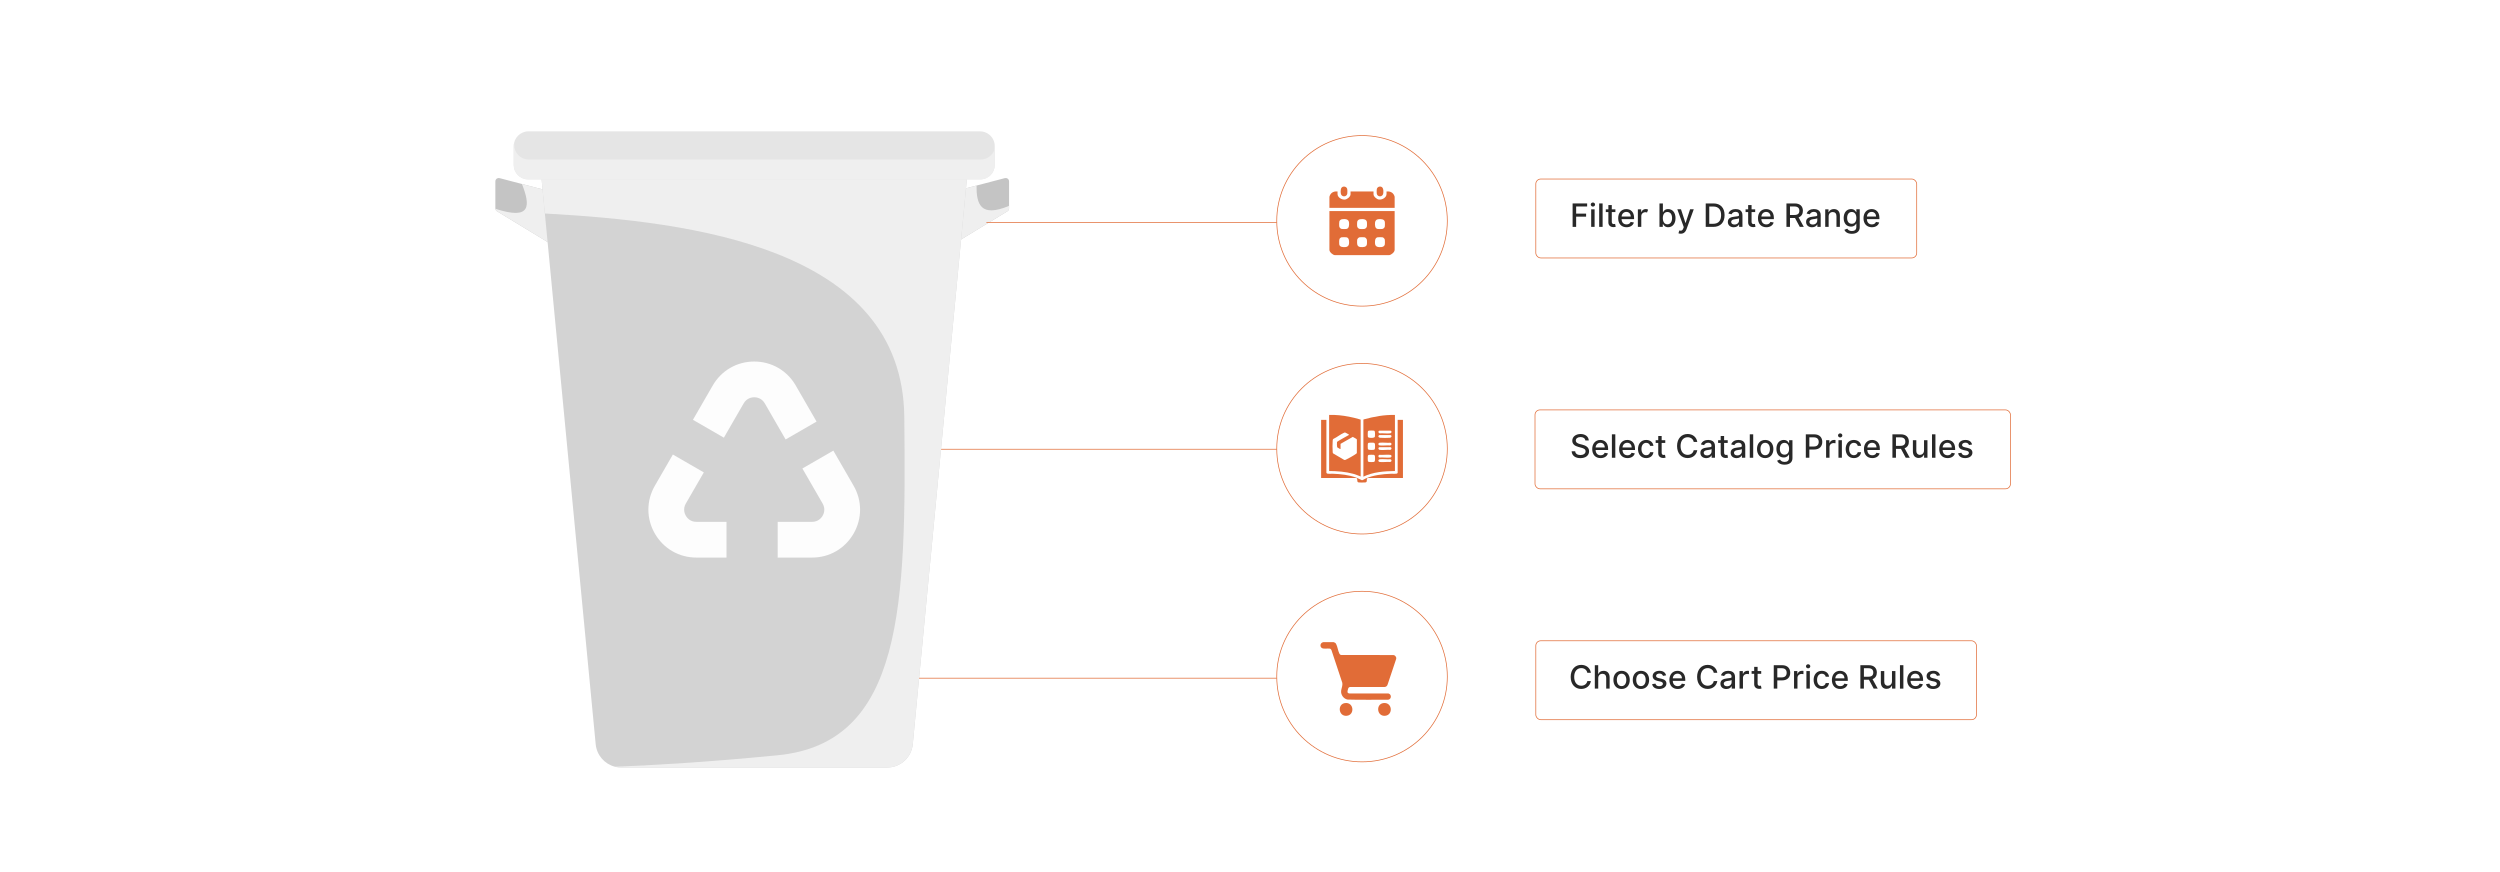 <?xml version="1.0" encoding="UTF-8"?>
<svg xmlns="http://www.w3.org/2000/svg" viewBox="0 0 860 300">
  <g isolation="isolate">
    <g id="Layer_1" data-name="Layer 1">
      <rect y="0" width="860" height="300" fill="#fff"/>
      <g>
        <g>
          <rect x="528.317" y="61.585" width="131.031" height="27.148" rx="1.703" ry="1.703" fill="#fff" stroke="#e16c37" stroke-miterlimit="10" stroke-width=".25"/>
          <g>
            <path d="M540.976,69.984h5v1.047h-3.783v2.457h3.425v1.043h-3.425v3.516h-1.217v-8.062Z" fill="#282828"/>
            <path d="M547.215,70.367c0-.387.335-.705.744-.705.405,0,.744.318.744.705,0,.385-.339.701-.744.701-.409,0-.744-.316-.744-.701ZM547.364,71.999h1.178v6.047h-1.178v-6.047Z" fill="#282828"/>
            <path d="M551.297,78.046h-1.178v-8.062h1.178v8.062Z" fill="#282828"/>
            <path d="M555.697,72.945h-1.24v3.326c0,.682.343.807.725.807.189,0,.334-.035.413-.051l.213.973c-.139.051-.391.123-.764.127-.93.019-1.769-.512-1.764-1.611v-3.57h-.887v-.945h.887v-1.449h1.177v1.449h1.24v.945Z" fill="#282828"/>
            <path d="M556.653,75.062c0-1.857,1.11-3.141,2.795-3.141,1.37,0,2.678.854,2.678,3.039v.418h-4.3c.032,1.164.709,1.818,1.717,1.818.669,0,1.181-.291,1.394-.863l1.114.201c-.268.984-1.201,1.635-2.519,1.635-1.783,0-2.878-1.228-2.878-3.107ZM560.972,74.496c-.004-.926-.602-1.602-1.516-1.602-.956,0-1.578.744-1.626,1.602h3.142Z" fill="#282828"/>
            <path d="M563.424,71.999h1.138v.961h.064c.221-.65.818-1.051,1.535-1.051.331,0,.591.086.791.221l-.378.984c-.142-.072-.318-.119-.547-.119-.815,0-1.425.57-1.425,1.359v3.691h-1.178v-6.047Z" fill="#282828"/>
            <path d="M570.859,69.984h1.177v2.996h.071c.209-.373.614-1.059,1.736-1.059,1.46,0,2.539,1.154,2.539,3.113,0,1.957-1.063,3.131-2.527,3.131-1.103,0-1.535-.674-1.748-1.059h-.099v.94h-1.149v-8.062ZM573.592,77.162c1.051,0,1.602-.926,1.602-2.139,0-1.201-.535-2.102-1.602-2.102-1.027,0-1.579.838-1.579,2.102,0,1.272.567,2.139,1.579,2.139Z" fill="#282828"/>
            <path d="M577.391,80.259l.283-.977c.649.174,1.07.107,1.366-.682l.173-.475-2.212-6.127h1.26l1.531,4.693h.062l1.531-4.693h1.264l-2.519,6.93c-.342.94-.976,1.469-1.952,1.469-.366,0-.661-.08-.787-.139Z" fill="#282828"/>
            <path d="M586.769,78.046v-8.062h2.692c2.374,0,3.796,1.512,3.796,4.019,0,2.519-1.422,4.043-3.878,4.043h-2.61ZM589.312,76.984c1.839,0,2.748-1.07,2.748-2.981,0-1.9-.909-2.957-2.673-2.957h-1.401v5.938h1.326Z" fill="#282828"/>
            <path d="M594.377,76.337c0-1.373,1.173-1.672,2.318-1.807,1.087-.125,1.528-.117,1.528-.547v-.027c0-.685-.391-1.082-1.15-1.082-.791,0-1.231.412-1.405.842l-1.106-.252c.395-1.102,1.402-1.543,2.496-1.543.961,0,2.347.35,2.347,2.109v4.016h-1.149v-.826h-.048c-.224.453-.787.961-1.787.961-1.149,0-2.043-.654-2.043-1.844ZM598.227,75.867v-.781c-.17.17-1.075.273-1.457.324-.681.09-1.24.315-1.24.945,0,.582.48.881,1.145.881.981,0,1.552-.654,1.552-1.369Z" fill="#282828"/>
            <path d="M603.782,72.945h-1.24v3.326c0,.682.343.807.725.807.189,0,.334-.035.413-.051l.213.973c-.139.051-.391.123-.765.127-.929.019-1.768-.512-1.764-1.611v-3.57h-.886v-.945h.886v-1.449h1.178v1.449h1.24v.945Z" fill="#282828"/>
            <path d="M604.738,75.062c0-1.857,1.11-3.141,2.795-3.141,1.37,0,2.678.854,2.678,3.039v.418h-4.3c.032,1.164.709,1.818,1.717,1.818.669,0,1.181-.291,1.394-.863l1.114.201c-.268.984-1.201,1.635-2.519,1.635-1.783,0-2.878-1.228-2.878-3.107ZM609.057,74.496c-.004-.926-.602-1.602-1.516-1.602-.956,0-1.578.744-1.626,1.602h3.142Z" fill="#282828"/>
            <path d="M614.535,69.984h2.874c1.87,0,2.791,1.043,2.791,2.527,0,1.084-.492,1.906-1.48,2.272l1.787,3.264h-1.386l-1.638-3.051h-1.731v3.051h-1.217v-8.062ZM617.295,73.949c1.185,0,1.681-.527,1.681-1.438,0-.912-.496-1.484-1.696-1.484h-1.527v2.922h1.543Z" fill="#282828"/>
            <path d="M621.294,76.337c0-1.373,1.173-1.672,2.318-1.807,1.087-.125,1.528-.117,1.528-.547v-.027c0-.685-.391-1.082-1.15-1.082-.791,0-1.231.412-1.405.842l-1.105-.252c.394-1.102,1.401-1.543,2.495-1.543.961,0,2.347.35,2.347,2.109v4.016h-1.149v-.826h-.048c-.224.453-.787.961-1.787.961-1.149,0-2.043-.654-2.043-1.844ZM625.144,75.867v-.781c-.17.17-1.075.273-1.457.324-.681.09-1.24.315-1.24.945,0,.582.48.881,1.145.881.981,0,1.552-.654,1.552-1.369Z" fill="#282828"/>
            <path d="M629.054,78.046h-1.178v-6.047h1.13v.984h.075c.279-.641.874-1.062,1.783-1.062,1.236,0,2.059.783,2.059,2.279v3.846h-1.177v-3.703c0-.879-.484-1.402-1.283-1.402-.819,0-1.409.551-1.409,1.516v3.59Z" fill="#282828"/>
            <path d="M634.45,79.07l1.012-.416c.209.334.591.826,1.57.826.894,0,1.544-.414,1.544-1.346v-1.19h-.075c-.213.385-.642,1.012-1.752,1.012-1.429,0-2.527-1.027-2.527-2.957,0-1.924,1.075-3.078,2.535-3.078,1.126,0,1.544.685,1.752,1.059h.087v-.981h1.153v6.182c0,1.543-1.188,2.248-2.728,2.248-1.444,0-2.251-.631-2.57-1.359ZM638.588,74.984c0-1.225-.552-2.062-1.579-2.062-1.062,0-1.598.9-1.598,2.062,0,1.19.547,1.996,1.598,1.996,1.016,0,1.579-.748,1.579-1.996Z" fill="#282828"/>
            <path d="M641.043,75.062c0-1.857,1.11-3.141,2.795-3.141,1.37,0,2.678.854,2.678,3.039v.418h-4.3c.032,1.164.709,1.818,1.717,1.818.669,0,1.181-.291,1.394-.863l1.114.201c-.268.984-1.201,1.635-2.519,1.635-1.783,0-2.878-1.228-2.878-3.107ZM645.361,74.496c-.004-.926-.602-1.602-1.516-1.602-.956,0-1.578.744-1.626,1.602h3.142Z" fill="#282828"/>
          </g>
        </g>
        <g>
          <rect x="528.317" y="220.426" width="151.582" height="27.148" rx="1.703" ry="1.703" fill="#fff" stroke="#e16c37" stroke-miterlimit="10" stroke-width=".25"/>
          <g>
            <path d="M546.041,231.449c-.2-1.043-1.062-1.623-2.09-1.623-1.39,0-2.429,1.074-2.429,3.031,0,1.973,1.043,3.031,2.425,3.031,1.02,0,1.886-.566,2.094-1.598l1.228.004c-.264,1.594-1.559,2.705-3.33,2.705-2.095,0-3.626-1.565-3.626-4.143s1.539-4.141,3.626-4.141c1.704,0,3.055,1.008,3.33,2.732h-1.228Z" fill="#282828"/>
            <path d="M549.794,236.888h-1.178v-8.062h1.162v3h.074c.283-.652.851-1.062,1.791-1.062,1.244,0,2.071.771,2.071,2.279v3.846h-1.178v-3.703c0-.887-.483-1.402-1.295-1.402-.839,0-1.448.551-1.448,1.516v3.59Z" fill="#282828"/>
            <path d="M555.006,233.892c0-1.881,1.114-3.129,2.819-3.129,1.704,0,2.818,1.248,2.818,3.129,0,1.871-1.114,3.119-2.818,3.119-1.705,0-2.819-1.248-2.819-3.119ZM559.454,233.888c0-1.156-.519-2.141-1.625-2.141-1.114,0-1.634.984-1.634,2.141,0,1.162.519,2.135,1.634,2.135,1.105,0,1.625-.973,1.625-2.135Z" fill="#282828"/>
            <path d="M561.67,233.892c0-1.881,1.114-3.129,2.819-3.129,1.704,0,2.818,1.248,2.818,3.129,0,1.871-1.114,3.119-2.818,3.119-1.705,0-2.819-1.248-2.819-3.119ZM566.118,233.888c0-1.156-.519-2.141-1.625-2.141-1.114,0-1.634.984-1.634,2.141,0,1.162.519,2.135,1.634,2.135,1.105,0,1.625-.973,1.625-2.135Z" fill="#282828"/>
            <path d="M572.07,232.507c-.138-.406-.477-.81-1.209-.81-.669,0-1.173.33-1.169.795-.004.408.283.633.948.791l.961.221c1.11.256,1.653.783,1.653,1.637,0,1.096-1.012,1.871-2.472,1.871-1.358,0-2.248-.604-2.445-1.674l1.138-.174c.142.596.595.898,1.299.898.772,0,1.272-.365,1.272-.834,0-.379-.273-.639-.855-.768l-1.023-.225c-1.134-.252-1.653-.824-1.653-1.682,0-1.07.968-1.791,2.334-1.791,1.307,0,2.043.613,2.287,1.555l-1.066.19Z" fill="#282828"/>
            <path d="M574.264,233.904c0-1.857,1.11-3.141,2.795-3.141,1.37,0,2.678.854,2.678,3.039v.418h-4.3c.032,1.164.709,1.818,1.717,1.818.669,0,1.181-.291,1.394-.863l1.114.201c-.268.984-1.201,1.635-2.519,1.635-1.783,0-2.878-1.228-2.878-3.107ZM578.582,233.337c-.004-.926-.602-1.602-1.516-1.602-.956,0-1.578.744-1.626,1.602h3.142Z" fill="#282828"/>
            <path d="M589.528,231.449c-.2-1.043-1.062-1.623-2.09-1.623-1.39,0-2.429,1.074-2.429,3.031,0,1.973,1.043,3.031,2.425,3.031,1.02,0,1.886-.566,2.094-1.598l1.228.004c-.264,1.594-1.559,2.705-3.33,2.705-2.095,0-3.626-1.565-3.626-4.143s1.539-4.141,3.626-4.141c1.704,0,3.055,1.008,3.33,2.732h-1.228Z" fill="#282828"/>
            <path d="M591.821,235.179c0-1.373,1.173-1.672,2.318-1.807,1.087-.125,1.528-.117,1.528-.547v-.027c0-.685-.391-1.082-1.15-1.082-.791,0-1.231.412-1.405.842l-1.105-.252c.394-1.102,1.401-1.543,2.495-1.543.961,0,2.347.35,2.347,2.109v4.016h-1.149v-.826h-.048c-.224.453-.787.961-1.787.961-1.149,0-2.043-.654-2.043-1.844ZM595.672,234.708v-.781c-.17.17-1.075.273-1.457.324-.681.09-1.24.315-1.24.945,0,.582.48.881,1.145.881.981,0,1.552-.654,1.552-1.369Z" fill="#282828"/>
            <path d="M598.403,230.841h1.138v.961h.064c.221-.65.826-1.051,1.535-1.051.149,0,.382.012.5.027v1.125c-.095-.027-.37-.07-.614-.07-.835,0-1.444.57-1.444,1.363v3.691h-1.178v-6.047Z" fill="#282828"/>
            <path d="M605.856,231.786h-1.24v3.326c0,.682.343.807.725.807.189,0,.334-.035.413-.051l.213.973c-.139.051-.391.123-.764.127-.93.019-1.769-.512-1.764-1.611v-3.57h-.887v-.945h.887v-1.449h1.177v1.449h1.24v.945Z" fill="#282828"/>
            <path d="M610.172,228.826h2.874c1.874,0,2.791,1.127,2.791,2.611,0,1.488-.925,2.617-2.795,2.617h-1.653v2.834h-1.217v-8.062ZM612.932,233.023c1.188,0,1.681-.674,1.681-1.586,0-.914-.492-1.568-1.696-1.568h-1.527v3.154h1.543Z" fill="#282828"/>
            <path d="M617.15,230.841h1.138v.961h.064c.221-.65.826-1.051,1.535-1.051.149,0,.382.012.5.027v1.125c-.095-.027-.37-.07-.614-.07-.835,0-1.444.57-1.444,1.363v3.691h-1.178v-6.047Z" fill="#282828"/>
            <path d="M621.253,229.208c0-.387.335-.705.744-.705.405,0,.744.318.744.705,0,.385-.339.701-.744.701-.409,0-.744-.316-.744-.701ZM621.402,230.841h1.178v6.047h-1.178v-6.047Z" fill="#282828"/>
            <path d="M623.886,233.892c0-1.846,1.103-3.129,2.807-3.129,1.374,0,2.37.81,2.496,2.031h-1.145c-.126-.566-.583-1.039-1.33-1.039-.984,0-1.638.815-1.638,2.109,0,1.318.642,2.15,1.638,2.15.673,0,1.181-.387,1.33-1.039h1.145c-.13,1.176-1.055,2.035-2.484,2.035-1.755,0-2.818-1.295-2.818-3.119Z" fill="#282828"/>
            <path d="M630.169,233.904c0-1.857,1.11-3.141,2.795-3.141,1.37,0,2.678.854,2.678,3.039v.418h-4.3c.032,1.164.709,1.818,1.717,1.818.669,0,1.181-.291,1.394-.863l1.114.201c-.268.984-1.201,1.635-2.519,1.635-1.783,0-2.878-1.228-2.878-3.107ZM634.487,233.337c-.004-.926-.602-1.602-1.516-1.602-.956,0-1.578.744-1.626,1.602h3.142Z" fill="#282828"/>
            <path d="M639.966,228.826h2.874c1.87,0,2.791,1.043,2.791,2.527,0,1.084-.492,1.906-1.48,2.272l1.787,3.264h-1.386l-1.638-3.051h-1.731v3.051h-1.217v-8.062ZM642.726,232.79c1.185,0,1.681-.527,1.681-1.438,0-.912-.496-1.484-1.696-1.484h-1.527v2.922h1.543Z" fill="#282828"/>
            <path d="M650.838,230.841h1.181v6.047h-1.157v-1.047h-.064c-.279.646-.897,1.127-1.807,1.127-1.161,0-1.984-.781-1.984-2.279v-3.848h1.178v3.705c0,.822.504,1.35,1.231,1.35.662,0,1.426-.488,1.422-1.516v-3.539Z" fill="#282828"/>
            <path d="M654.763,236.888h-1.178v-8.062h1.178v8.062Z" fill="#282828"/>
            <path d="M656.067,233.904c0-1.857,1.11-3.141,2.795-3.141,1.37,0,2.678.854,2.678,3.039v.418h-4.3c.032,1.164.709,1.818,1.717,1.818.669,0,1.181-.291,1.394-.863l1.114.201c-.268.984-1.201,1.635-2.519,1.635-1.783,0-2.878-1.228-2.878-3.107ZM660.386,233.337c-.004-.926-.602-1.602-1.516-1.602-.956,0-1.578.744-1.626,1.602h3.142Z" fill="#282828"/>
            <path d="M666.304,232.507c-.138-.406-.477-.81-1.209-.81-.669,0-1.173.33-1.169.795-.004.408.283.633.948.791l.961.221c1.11.256,1.653.783,1.653,1.637,0,1.096-1.012,1.871-2.472,1.871-1.358,0-2.248-.604-2.445-1.674l1.138-.174c.142.596.595.898,1.3.898.771,0,1.272-.365,1.272-.834,0-.379-.273-.639-.855-.768l-1.023-.225c-1.134-.252-1.653-.824-1.653-1.682,0-1.07.968-1.791,2.334-1.791,1.307,0,2.043.613,2.287,1.555l-1.066.19Z" fill="#282828"/>
          </g>
        </g>
        <g>
          <rect x="528.041" y="141.005" width="163.556" height="27.148" rx="1.703" ry="1.703" fill="#fff" stroke="#e16c37" stroke-miterlimit="10" stroke-width=".25"/>
          <g>
            <path d="M543.694,150.345c-.992,0-1.618.508-1.618,1.193-.004.771.834,1.066,1.464,1.228l.788.205c1.023.252,2.318.815,2.318,2.268,0,1.365-1.091,2.361-2.984,2.361-1.807,0-2.937-.9-3.015-2.361h1.22c.071.877.851,1.295,1.787,1.295,1.036,0,1.788-.519,1.788-1.307,0-.717-.666-1-1.528-1.228l-.952-.26c-1.295-.35-2.099-1.008-2.099-2.131,0-1.389,1.24-2.314,2.858-2.314,1.638,0,2.779.938,2.814,2.228h-1.173c-.087-.744-.744-1.178-1.669-1.178Z" fill="#282828"/>
            <path d="M547.72,154.484c0-1.857,1.11-3.143,2.795-3.143,1.37,0,2.678.856,2.678,3.039v.418h-4.3c.032,1.166.709,1.818,1.717,1.818.669,0,1.181-.291,1.394-.861l1.114.201c-.268.984-1.201,1.633-2.519,1.633-1.783,0-2.878-1.228-2.878-3.106ZM552.038,153.917c-.004-.926-.602-1.603-1.516-1.603-.956,0-1.578.744-1.626,1.603h3.142Z" fill="#282828"/>
            <path d="M555.668,157.468h-1.178v-8.062h1.178v8.062Z" fill="#282828"/>
            <path d="M556.974,154.484c0-1.857,1.11-3.143,2.795-3.143,1.37,0,2.678.856,2.678,3.039v.418h-4.3c.032,1.166.709,1.818,1.717,1.818.669,0,1.181-.291,1.394-.861l1.114.201c-.268.984-1.201,1.633-2.519,1.633-1.783,0-2.878-1.228-2.878-3.106ZM561.292,153.917c-.004-.926-.602-1.603-1.516-1.603-.956,0-1.578.744-1.626,1.603h3.142Z" fill="#282828"/>
            <path d="M563.473,154.472c0-1.846,1.103-3.131,2.807-3.131,1.374,0,2.37.812,2.496,2.031h-1.145c-.126-.566-.582-1.039-1.33-1.039-.984,0-1.638.816-1.638,2.111,0,1.318.642,2.148,1.638,2.148.673,0,1.181-.385,1.33-1.039h1.145c-.13,1.178-1.055,2.035-2.483,2.035-1.756,0-2.819-1.295-2.819-3.117Z" fill="#282828"/>
            <path d="M572.852,152.365h-1.24v3.328c0,.68.343.807.725.807.189,0,.334-.035.413-.051l.213.973c-.139.051-.391.121-.764.125-.93.019-1.769-.512-1.764-1.609v-3.572h-.887v-.943h.887v-1.449h1.177v1.449h1.24v.943Z" fill="#282828"/>
            <path d="M582.636,152.027c-.2-1.043-1.062-1.621-2.09-1.621-1.39,0-2.429,1.074-2.429,3.031,0,1.973,1.043,3.031,2.425,3.031,1.02,0,1.886-.566,2.094-1.6l1.228.004c-.264,1.596-1.559,2.705-3.33,2.705-2.095,0-3.626-1.562-3.626-4.141s1.539-4.143,3.626-4.143c1.704,0,3.055,1.008,3.33,2.732h-1.228Z" fill="#282828"/>
            <path d="M584.928,155.759c0-1.373,1.173-1.674,2.318-1.807,1.087-.127,1.528-.119,1.528-.547v-.027c0-.685-.391-1.084-1.15-1.084-.791,0-1.231.414-1.405.844l-1.106-.252c.395-1.103,1.402-1.545,2.496-1.545.961,0,2.347.352,2.347,2.111v4.016h-1.149v-.828h-.048c-.224.453-.787.961-1.787.961-1.149,0-2.043-.652-2.043-1.842ZM588.778,155.286v-.779c-.17.17-1.075.272-1.457.322-.681.092-1.24.316-1.24.945,0,.582.48.883,1.145.883.981,0,1.552-.654,1.552-1.371Z" fill="#282828"/>
            <path d="M594.334,152.365h-1.24v3.328c0,.68.343.807.725.807.189,0,.334-.035.413-.051l.213.973c-.139.051-.391.121-.764.125-.93.019-1.769-.512-1.764-1.609v-3.572h-.887v-.943h.887v-1.449h1.177v1.449h1.24v.943Z" fill="#282828"/>
            <path d="M595.341,155.759c0-1.373,1.173-1.674,2.318-1.807,1.087-.127,1.528-.119,1.528-.547v-.027c0-.685-.391-1.084-1.15-1.084-.791,0-1.231.414-1.405.844l-1.105-.252c.394-1.103,1.401-1.545,2.495-1.545.961,0,2.347.352,2.347,2.111v4.016h-1.149v-.828h-.048c-.224.453-.787.961-1.787.961-1.149,0-2.043-.652-2.043-1.842ZM599.191,155.286v-.779c-.17.17-1.075.272-1.457.322-.681.092-1.24.316-1.24.945,0,.582.48.883,1.145.883.981,0,1.552-.654,1.552-1.371Z" fill="#282828"/>
            <path d="M603.102,157.468h-1.178v-8.062h1.178v8.062Z" fill="#282828"/>
            <path d="M604.406,154.472c0-1.883,1.114-3.131,2.819-3.131,1.704,0,2.818,1.248,2.818,3.131,0,1.869-1.114,3.117-2.818,3.117-1.705,0-2.819-1.248-2.819-3.117ZM608.855,154.468c0-1.158-.519-2.143-1.625-2.143-1.114,0-1.634.984-1.634,2.143,0,1.16.519,2.133,1.634,2.133,1.105,0,1.625-.973,1.625-2.133Z" fill="#282828"/>
            <path d="M611.308,158.492l1.012-.418c.209.334.591.826,1.57.826.894,0,1.544-.412,1.544-1.346v-1.19h-.075c-.213.387-.642,1.012-1.752,1.012-1.429,0-2.527-1.027-2.527-2.955,0-1.926,1.075-3.08,2.535-3.08,1.126,0,1.544.685,1.752,1.06h.087v-.981h1.153v6.18c0,1.543-1.188,2.248-2.728,2.248-1.444,0-2.251-.629-2.57-1.357ZM615.445,154.406c0-1.225-.552-2.064-1.579-2.064-1.062,0-1.598.902-1.598,2.064,0,1.188.547,1.996,1.598,1.996,1.016,0,1.579-.748,1.579-1.996Z" fill="#282828"/>
            <path d="M621.198,149.406h2.874c1.874,0,2.791,1.125,2.791,2.609,0,1.488-.925,2.617-2.795,2.617h-1.653v2.836h-1.217v-8.062ZM623.958,153.601c1.188,0,1.681-.672,1.681-1.586s-.492-1.566-1.696-1.566h-1.527v3.152h1.543Z" fill="#282828"/>
            <path d="M628.177,151.421h1.138v.961h.064c.221-.65.826-1.053,1.535-1.053.149,0,.382.012.5.027v1.127c-.095-.027-.37-.07-.614-.07-.835,0-1.444.57-1.444,1.361v3.693h-1.178v-6.047Z" fill="#282828"/>
            <path d="M632.278,149.786c0-.385.335-.705.744-.705.405,0,.744.32.744.705,0,.387-.339.701-.744.701-.409,0-.744-.315-.744-.701ZM632.428,151.421h1.178v6.047h-1.178v-6.047Z" fill="#282828"/>
            <path d="M634.911,154.472c0-1.846,1.103-3.131,2.807-3.131,1.374,0,2.37.812,2.496,2.031h-1.145c-.126-.566-.583-1.039-1.33-1.039-.984,0-1.638.816-1.638,2.111,0,1.318.642,2.148,1.638,2.148.673,0,1.181-.385,1.33-1.039h1.145c-.13,1.178-1.055,2.035-2.484,2.035-1.755,0-2.818-1.295-2.818-3.117Z" fill="#282828"/>
            <path d="M641.194,154.484c0-1.857,1.11-3.143,2.795-3.143,1.37,0,2.678.856,2.678,3.039v.418h-4.3c.032,1.166.709,1.818,1.717,1.818.669,0,1.181-.291,1.394-.861l1.114.201c-.268.984-1.201,1.633-2.519,1.633-1.783,0-2.878-1.228-2.878-3.106ZM645.513,153.917c-.004-.926-.602-1.603-1.516-1.603-.956,0-1.578.744-1.626,1.603h3.142Z" fill="#282828"/>
            <path d="M650.991,149.406h2.874c1.87,0,2.791,1.043,2.791,2.527,0,1.082-.492,1.904-1.48,2.272l1.787,3.264h-1.386l-1.638-3.051h-1.731v3.051h-1.217v-8.062ZM653.751,153.369c1.185,0,1.681-.527,1.681-1.435,0-.914-.496-1.484-1.696-1.484h-1.527v2.92h1.543Z" fill="#282828"/>
            <path d="M661.863,151.421h1.181v6.047h-1.157v-1.047h-.064c-.279.644-.897,1.125-1.807,1.125-1.161,0-1.984-.779-1.984-2.279v-3.846h1.178v3.703c0,.824.504,1.352,1.231,1.352.662,0,1.426-.488,1.422-1.516v-3.539Z" fill="#282828"/>
            <path d="M665.788,157.468h-1.178v-8.062h1.178v8.062Z" fill="#282828"/>
            <path d="M667.094,154.484c0-1.857,1.11-3.143,2.795-3.143,1.37,0,2.678.856,2.678,3.039v.418h-4.3c.032,1.166.709,1.818,1.717,1.818.669,0,1.181-.291,1.394-.861l1.114.201c-.268.984-1.201,1.633-2.519,1.633-1.783,0-2.878-1.228-2.878-3.106ZM671.412,153.917c-.004-.926-.602-1.603-1.516-1.603-.956,0-1.578.744-1.626,1.603h3.142Z" fill="#282828"/>
            <path d="M677.329,153.085c-.138-.404-.477-.81-1.209-.81-.669,0-1.173.33-1.169.795-.004.41.283.635.948.791l.961.221c1.11.256,1.653.783,1.653,1.639,0,1.094-1.012,1.869-2.472,1.869-1.358,0-2.248-.602-2.445-1.672l1.138-.174c.142.594.595.896,1.3.896.771,0,1.272-.365,1.272-.834,0-.377-.273-.637-.855-.768l-1.023-.225c-1.134-.252-1.653-.822-1.653-1.68,0-1.072.968-1.793,2.334-1.793,1.307,0,2.043.615,2.287,1.557l-1.066.188Z" fill="#282828"/>
          </g>
        </g>
        <g>
          <g>
            <path d="M347.119,62.384v9.303c0,.401-.207.773-.552.983l-21.271,12.935v-18.993l10.636-2.786,9.748-2.554c.317-.085.631-.027.882.126.331.2.557.56.557.986Z" fill="#c4c4c4"/>
            <path d="M347.119,70.805v.882c0,.401-.207.773-.552.983l-21.271,12.935v-18.993l10.636-2.786c-.06,6.293,1.306,11.157,11.187,6.979Z" fill="#efefef" mix-blend-mode="multiply"/>
          </g>
          <g>
            <path d="M192.226,66.612v18.993l-21.271-12.935c-.303-.189-.505-.503-.543-.852-.005-.044-.008-.087-.008-.131v-9.303c0-.432.232-.795.568-.991.251-.15.56-.205.874-.12l7.702,2.018,12.678,3.321Z" fill="#c4c4c4"/>
            <path d="M192.226,66.612v18.993l-21.271-12.935c-.303-.189-.505-.503-.543-.852,12.211,3.985,12.141-.885,9.136-8.527l12.678,3.321Z" fill="#efefef" mix-blend-mode="multiply"/>
          </g>
          <g>
            <path d="M332.752,60.134l-18.758,195.881c-.437,4.545-4.253,8.014-8.819,8.014h-91.438c-.754,0-1.488-.096-2.191-.276-3.545-.901-6.263-3.944-6.629-7.738l-17.483-182.569-1.276-13.312h146.593Z" fill="#d3d3d3"/>
            <path d="M332.752,60.134l-18.758,195.881c-.437,4.545-4.253,8.014-8.819,8.014h-91.438c-.754,0-1.488-.096-2.191-.276,11.155-.407,30.197-1.423,55.972-3.941,43.146-4.22,44.258-51.471,43.561-116.415-.623-58.244-72.988-67.181-123.645-69.951l-1.276-13.312h146.593Z" fill="#efefef" mix-blend-mode="multiply"/>
          </g>
          <g>
            <path d="M337.237,61.705h-155.562c-2.736,0-4.954-2.218-4.954-4.954v-6.474c0-2.818,2.284-5.102,5.102-5.102h155.267c1.193,0,2.29.409,3.159,1.095,1.183.934,1.943,2.382,1.943,4.006v6.474c0,2.736-2.218,4.954-4.954,4.954Z" fill="#e5e5e5"/>
            <path d="M337.413,54.861h-155.562c-2.736,0-4.954-2.218-4.954-4.954v-.943c-.112.419-.177.858-.177,1.312v6.474c0,2.736,2.218,4.954,4.954,4.954h155.562c2.736,0,4.954-2.218,4.954-4.954v-5.55c-.57,2.108-2.49,3.66-4.778,3.66Z" fill="#efefef" mix-blend-mode="multiply"/>
          </g>
          <g>
            <path d="M270.253,151.169l-7.168-12.415c-1.092-1.891-2.902-2.095-3.629-2.095s-2.537.204-3.629,2.095l-6.815,11.803-10.644-6.145,6.815-11.803c2.979-5.16,8.315-8.241,14.273-8.241s11.294,3.081,14.273,8.241l7.168,12.416-10.644,6.145Z" fill="#fdfdfd"/>
            <path d="M279.36,191.805h-11.841v-12.291h11.841c2.184,0,3.265-1.465,3.629-2.095.364-.63,1.092-2.299,0-4.191l-6.968-12.069,10.644-6.145,6.968,12.069c2.979,5.16,2.979,11.321 0,16.481-2.979,5.16-8.315,8.241-14.274,8.241Z" fill="#fdfdfd"/>
            <path d="M249.92,191.805h-10.368c-5.958,0-11.294-3.081-14.274-8.241-2.979-5.16-2.979-11.321 0-16.481l6.19-10.722,10.644,6.145-6.19,10.722c-1.092,1.891-.364,3.561,0,4.191.364.63,1.445,2.095,3.629,2.095h10.368v12.291Z" fill="#fdfdfd"/>
          </g>
        </g>
        <circle cx="468.539" cy="75.975" r="29.336" fill="#fff" stroke="#e16c37" stroke-miterlimit="10" stroke-width=".25"/>
        <circle cx="468.539" cy="154.358" r="29.336" fill="#fff" stroke="#e16c37" stroke-miterlimit="10" stroke-width=".25"/>
        <circle cx="468.539" cy="232.741" r="29.336" fill="#fff" stroke="#e16c37" stroke-miterlimit="10" stroke-width=".25"/>
        <g>
          <path d="M459.215,87.777c-.741-.049-1.896-1.075-1.896-1.817v-13.354h22.439v13.354c0,.786-1.154,1.723-1.896,1.817h-18.647ZM461.678,75.411c-.416.06-.85.363-.952.786-.078.324-.07,1.246-.038,1.599.038.426.403.887.831.96.32.054,1.233.049,1.568.013,1.057-.114,1.053-1.439.974-2.239-.121-1.219-1.414-1.26-2.382-1.119ZM467.895,75.412c-.484.061-.916.379-1.019.878-.061.294-.059,1.193-.024,1.505.052.462.463.907.927.97.317.043,1.148.041,1.47.005.462-.052.906-.463.97-.927.042-.307.04-1.105.005-1.418-.127-1.133-1.458-1.121-2.329-1.012ZM474.057,75.41c-.592.081-.982.533-1.04,1.119-.077.777-.09,2.095.926,2.234.332.045,1.183.041,1.523.005.417-.045.86-.455.917-.874.045-.327.042-1.19.005-1.523-.122-1.081-1.512-1.073-2.331-.961ZM461.519,81.626c-.292.05-.612.317-.733.584-.138.304-.138,1.434-.096,1.8.119,1.06,1.429,1.054,2.238.974.607-.06,1.056-.471,1.127-1.085.088-.761.103-2.11-.876-2.273-.307-.051-1.355-.052-1.66 0ZM467.682,81.625c-.348.071-.757.516-.816.87-.064.383-.052,1.486.1,1.825.203.455.593.63,1.071.667.856.067,2.064.074,2.188-1.029.035-.313.037-1.11-.005-1.418-.051-.375-.453-.839-.824-.915-.237-.048-1.478-.048-1.714,0ZM473.898,81.626c-.972.163-.956,1.472-.881,2.226.119,1.2,1.285,1.219,2.237,1.132.525-.048,1.051-.361,1.129-.926.045-.331.041-1.184.005-1.523-.042-.396-.435-.843-.829-.909-.307-.052-1.353-.052-1.66-0Z" fill="#e16c37"/>
          <path d="M460.111,65.862v.869c0,1.195,1.459,2.032,2.554,1.922.777-.078,1.923-1.003,1.923-1.817v-.975h7.901v.975c0,.768,1.099,1.704,1.831,1.804,1.131.153,2.647-.671,2.647-1.909v-.869c1.11-.114,2.163.287,2.626,1.351.035.079.166.415.166.467v3.819h-22.439v-3.819c0-.051.131-.387.166-.467.467-1.072,1.507-1.46,2.626-1.351Z" fill="#e16c37"/>
          <path d="M462.151,64.189c.488-.081,1.033.17,1.235.636.137.315.132,1.326.095,1.695-.137,1.357-2.121,1.413-2.264-.106-.075-.804-.09-2.055.933-2.225Z" fill="#e16c37"/>
          <path d="M474.531,64.19c1.347-.188,1.419,1.262,1.329,2.224-.142,1.519-2.126,1.462-2.264.106-.036-.355-.04-1.35.079-1.658.13-.334.506-.623.856-.671Z" fill="#e16c37"/>
        </g>
        <g>
          <path d="M454.462,144.441h1.818v18.204c0,.033.133.203.177.233.256.178,1.659.07,2.083.087,2.674.107,5.517.41,8.034,1.35.669.25,1.289.589,1.936.885.248.011.841-.398,1.121-.524,2.738-1.23,5.924-1.591,8.905-1.711.425-.017,1.827.092,2.083-.087.044-.031.177-.201.177-.233v-18.204h1.818v19.992h-12.112c-.037,0-.166.109-.198.154-.317.446.196,1.293-.679,1.373-.351.032-2.13.048-2.375-.035-.661-.223-.042-1.272-.679-1.491l-12.11-.002v-19.992Z" fill="#e16c37"/>
          <path d="M479.859,142.74v19.289c-3.664.049-7.515.325-10.851,1.935v-19.611l.147-.088c3.493-.954,7.061-1.627,10.704-1.525ZM472.861,148.268c-.079-.094-.24-.127-.36-.138-.361-.034-1.175-.038-1.53.003-.27.031-.408.168-.44.44-.038.327-.044,1.268-.002,1.587.045.341.382.414.676.439.465.04,1.622.133,1.763-.411.075-.29.074-1.705-.107-1.919ZM474.505,148.147c-.527.191-.387.804.108.922,1.108-.101,2.495.149,3.569-.002.636-.089.645-.848.119-.929l-3.796.009ZM474.445,149.671c-.531.395-.258.865.341.925.761.076,2.586.084,3.336-.006.71-.085.703-.847.179-.928l-3.856.009ZM470.868,152.309c-.176.039-.304.197-.332.372-.046.292-.046,1.344-.006,1.641.021.156.168.335.311.392.195.079,1.336.074,1.598.044.227-.026.415-.094.503-.318.091-.233.087-1.3.054-1.587-.03-.266-.152-.508-.443-.554-.251-.04-1.454-.042-1.685.009ZM474.305,153.099c.079.072.253.126.361.138,1.093.122,2.405-.095,3.522-0.0.582-.068.67-.777.112-.936-1.165.093-2.555-.137-3.693-.005-.403.047-.615.517-.303.803ZM474.505,153.834c-.524.161-.381.845.108.922,1.059.167,2.526-.115,3.63,0,.527-.118.611-.793.059-.931l-3.796.009ZM470.868,156.472c-.176.039-.304.197-.332.372-.049.313-.043,1.313-.004,1.639.034.288.217.406.498.44.318.038,1.15.037,1.469,0,.186-.022.342-.108.425-.279.108-.222.105-1.337.072-1.628-.03-.266-.152-.508-.443-.554-.251-.04-1.454-.042-1.685.009ZM478.552,156.593c-.065-.065-.266-.124-.363-.135-1.112-.124-2.444.096-3.58 0-.562.032-.599.851-.054.936,1.158-.099,2.567.143,3.694.006.395-.048.574-.535.304-.807ZM474.305,158.786c.079.072.253.126.361.138,1.093.122,2.405-.095,3.522-0.0.582-.068.67-.777.112-.936-1.165.093-2.555-.137-3.693-.005-.403.047-.615.517-.303.803Z" fill="#e16c37"/>
          <path d="M468.07,163.905c-.833-.307-1.656-.666-2.522-.909-2.68-.752-5.555-.94-8.329-.967v-19.289c.595.017,1.196-.023,1.791-.002,2.248.076,4.527.452,6.714.969.784.185,1.599.381,2.345.646v19.552ZM461.149,152.678v1.7c0,.054-.112.098-.193.077-.053-.014-.894-.514-.924-.559-.134-.194-.173-1.624-.104-1.852.07-.23,3.681-2.147,4.153-2.445.024-.035-.116-.138-.156-.165-.161-.109-1.044-.618-1.178-.644-.176-.034-.268.021-.418.084-1.171.491-2.418,1.544-3.603,2.085-.217.118-.255.315-.277.544-.092.985-.094,3.068-.001,4.051.015.156.039.269.128.4l3.726,2.196c.39.174.472.074.822-.097.843-.412,2.665-1.413,3.381-1.955.089-.068.177-.134.244-.225l.018-4.647c-.073-.324-1.126-.711-1.395-.949l-4.223,2.402Z" fill="#e16c37"/>
        </g>
        <g>
          <path d="M458.782,220.899c.357.107.639.251.827.592.499.902.66,2.408,1.14,3.35.124.243.332.44.61.473l17.987.023c.512.058.786.43.955.877v.413l-2.941,8.799c-.154.522-.499.854-1.056.904l-11.919.002c-.208.028-.431.155-.539.339-.122.209-.357,1.203-.306,1.426.065.288.362.433.635.449l13.456.013c1.17.32,1.065,2.009-.14,2.157-4.672-.049-9.362.088-14.024-.069-.707-.193-1.34-.651-1.714-1.279-1.045-1.754.232-2.798.008-4.446l-3.752-11.316c-.088-.23-.308-.432-.555-.477-.811-.148-2.265.268-2.88-.32-.567-.541-.378-1.485.316-1.803l.331-.108h3.561Z" fill="#e16c37"/>
          <path d="M462.64,241.863c3.112-.449,3.509,4.081.651,4.366-2.876.288-3.295-3.985-.651-4.366Z" fill="#e16c37"/>
          <path d="M475.851,241.863c3.112-.449,3.509,4.081.651,4.366-2.876.288-3.295-3.985-.651-4.366Z" fill="#e16c37"/>
        </g>
        <line x1="323.733" y1="154.539" x2="439.202" y2="154.539" fill="#fff" stroke="#e16c37" stroke-miterlimit="10" stroke-width=".25"/>
        <line x1="339.316" y1="76.528" x2="439.202" y2="76.528" fill="#fff" stroke="#e16c37" stroke-miterlimit="10" stroke-width=".25"/>
        <line x1="316.17" y1="233.294" x2="439.202" y2="233.294" fill="#fff" stroke="#e16c37" stroke-miterlimit="10" stroke-width=".25"/>
      </g>
    </g>
  </g>
</svg>
